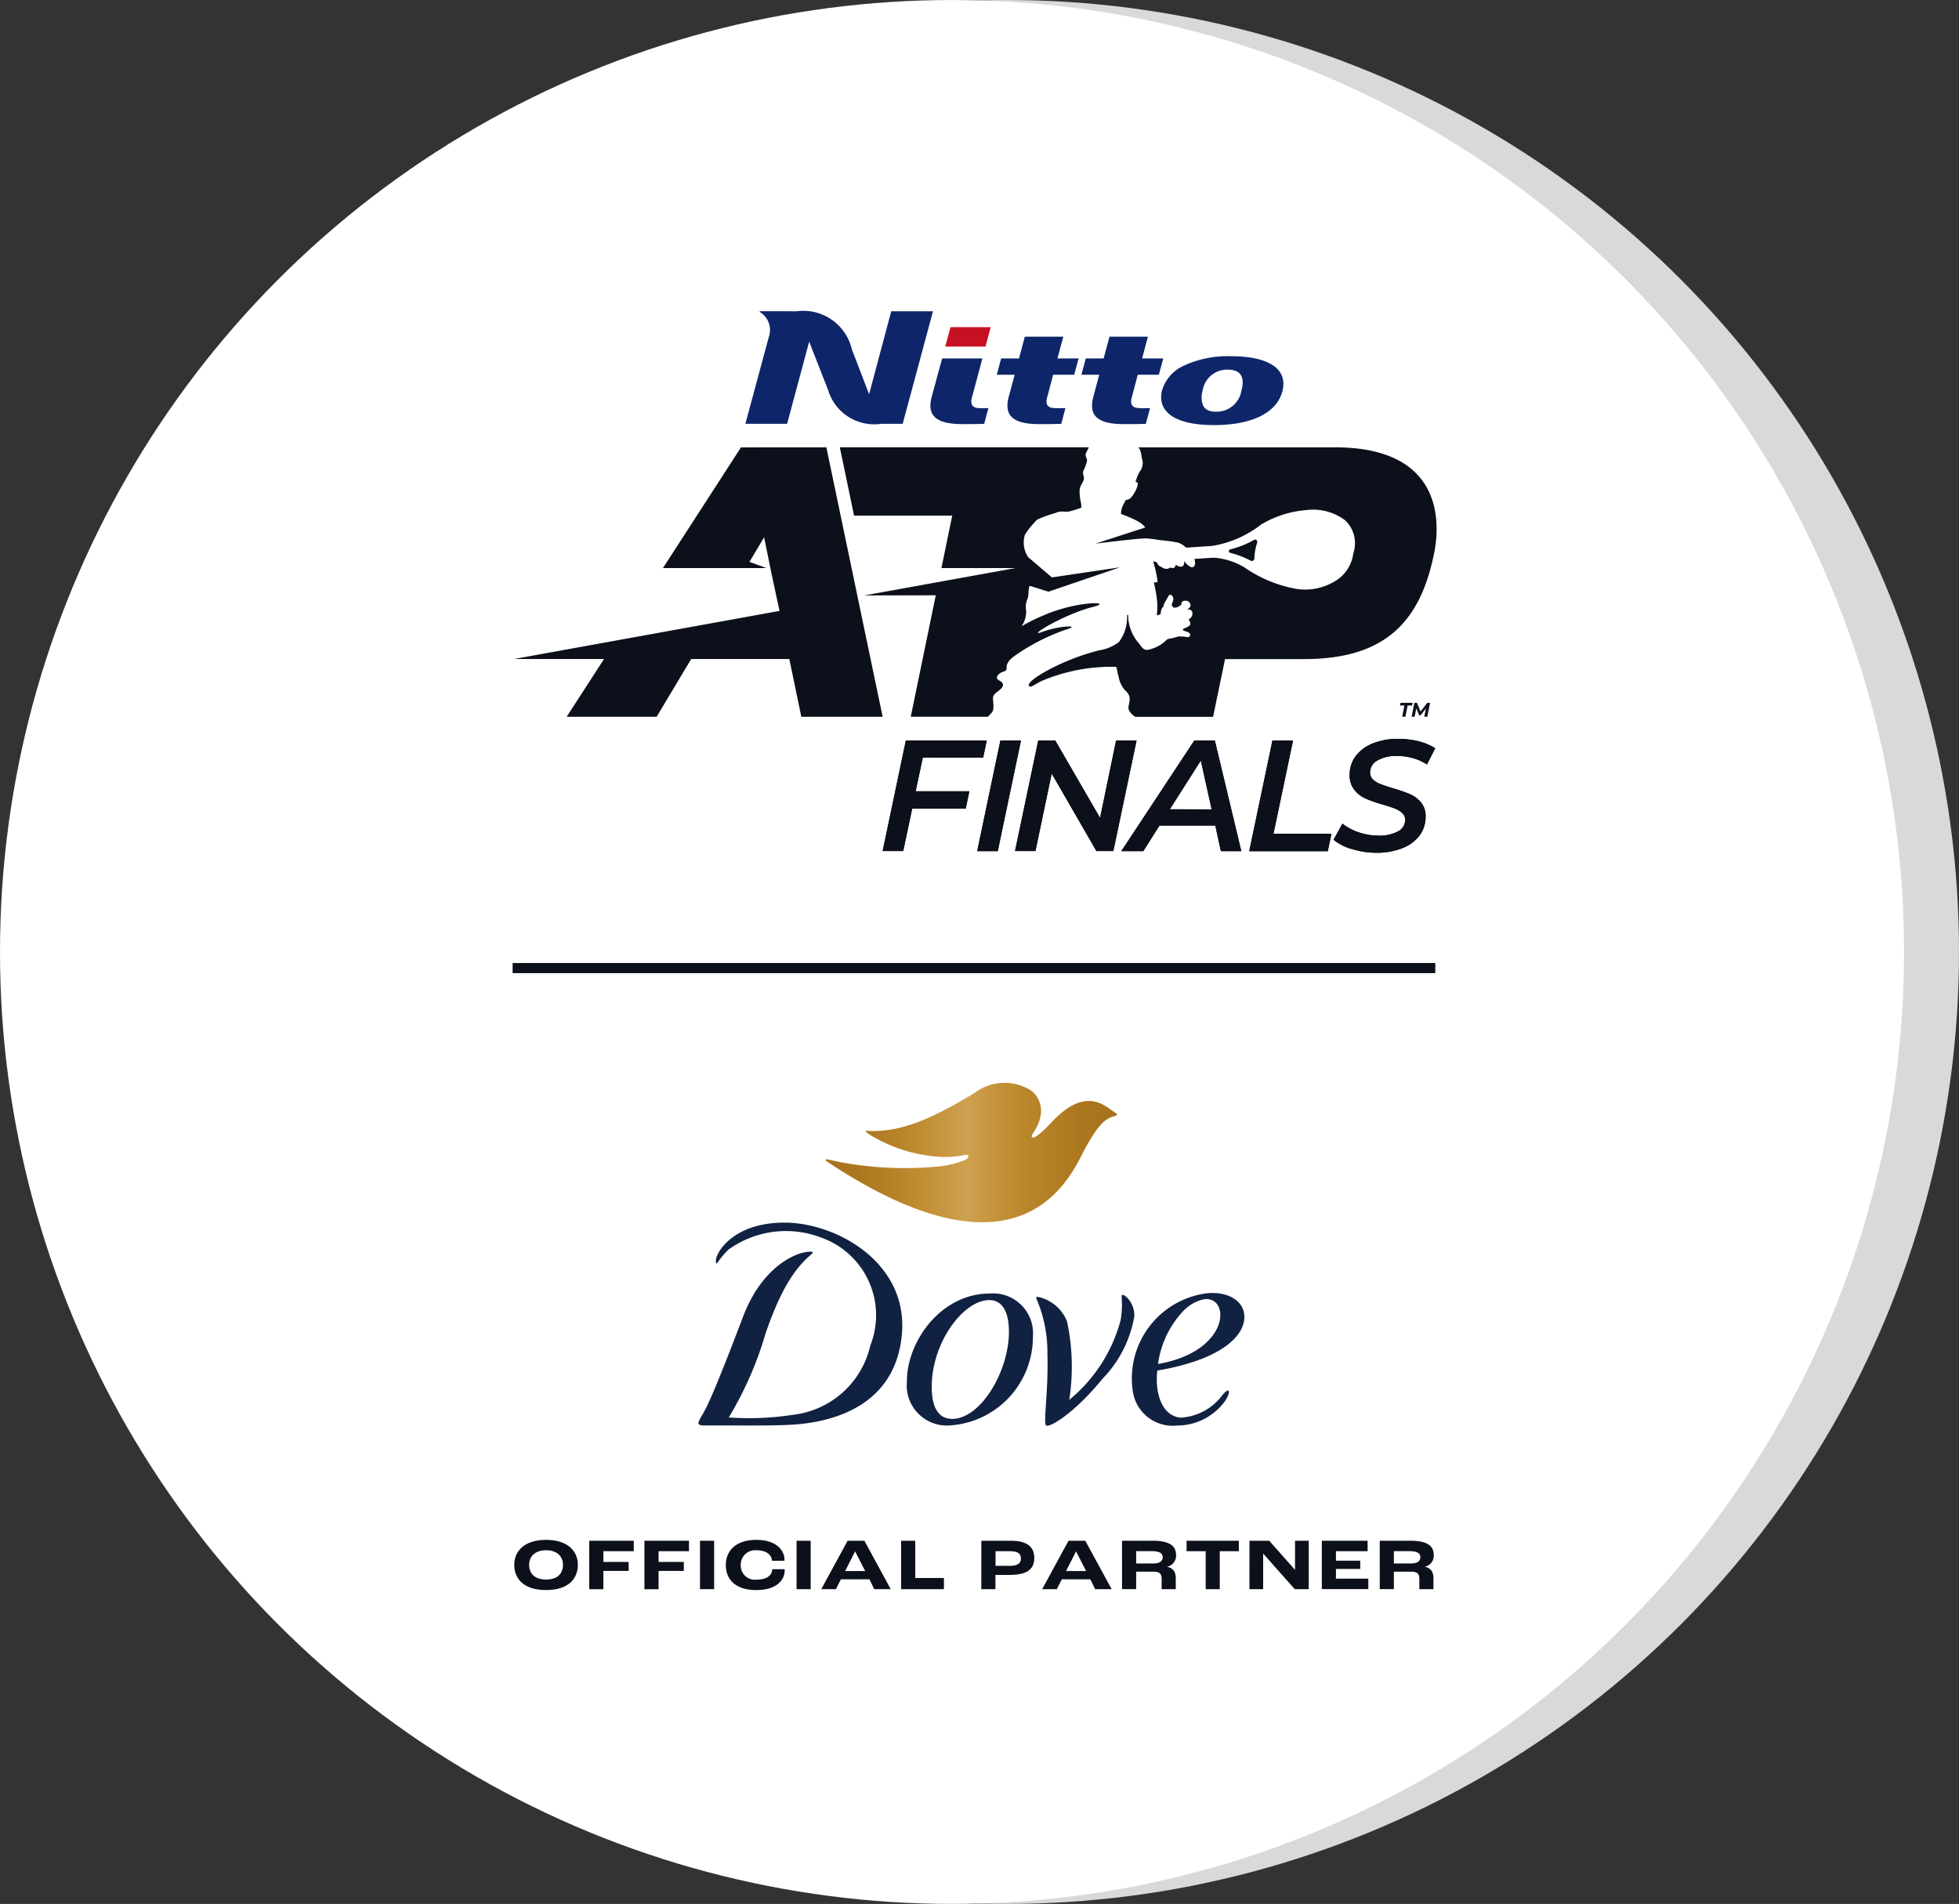 <svg xmlns="http://www.w3.org/2000/svg" xmlns:xlink="http://www.w3.org/1999/xlink" width="107" height="104" viewBox="0 0 107 104">
  <rect x="0" y="0" width="107" height="104" fill="#333333" stroke="none"/>
  <defs>
    <clipPath id="clip-path">
      <path id="Tracciato_30428" data-name="Tracciato 30428" d="M66.942,68.937l-.39,1.84h2.933l-.2.95H66.362l-.489,2.315H64.749L66.017,68h4.42l-.2.942ZM71.181,68h1.124l-1.268,6.047H69.913Zm7.438,0L77.35,74.042h-.925L73.983,69.81l-.888,4.232H71.979L73.248,68h.926l2.451,4.233L77.5,68Zm4.3,4.648H79.872l-.887,1.4h-1.2L81.776,68h1.116l1.447,6.047H83.223Zm-.2-.881L82.128,69.1l-1.694,2.661ZM86.04,68h1.125l-1.069,5.1h3.166l-.2.95h-4.29Zm4.338,5.935a2.791,2.791,0,0,1-1-.509l.484-.881a2.945,2.945,0,0,0,.9.479,3.306,3.306,0,0,0,1.066.177,2.114,2.114,0,0,0,1.062-.229.706.706,0,0,0,.4-.626.489.489,0,0,0-.157-.376,1.23,1.23,0,0,0-.4-.247c-.157-.063-.377-.134-.659-.216a8.013,8.013,0,0,1-.948-.332,1.63,1.63,0,0,1-.618-.48,1.265,1.265,0,0,1-.251-.829,1.669,1.669,0,0,1,.343-1.028,2.167,2.167,0,0,1,.937-.682,3.652,3.652,0,0,1,1.378-.242,4.512,4.512,0,0,1,1.114.134,3.106,3.106,0,0,1,.9.376l-.449.89a2.677,2.677,0,0,0-.758-.345,3.187,3.187,0,0,0-.881-.121,2.01,2.01,0,0,0-1.07.247.751.751,0,0,0-.4.652.512.512,0,0,0,.161.389,1.2,1.2,0,0,0,.4.246q.233.091.681.229a8.19,8.19,0,0,1,.931.32,1.627,1.627,0,0,1,.614.458,1.167,1.167,0,0,1,.247.786,1.682,1.682,0,0,1-.343,1.036,2.156,2.156,0,0,1-.95.683,3.782,3.782,0,0,1-1.4.242A4.486,4.486,0,0,1,90.377,73.93Z" transform="translate(-64.749 -67.909)" fill="#0c101b"/>
    </clipPath>
    <linearGradient id="linear-gradient" y1="41.241" x2="1" y2="41.241" gradientUnits="objectBoundingBox">
      <stop offset="0" stop-color="#a7721c"/>
      <stop offset="0.11" stop-color="#aa771e"/>
      <stop offset="0.25" stop-color="#b7842a"/>
      <stop offset="0.33" stop-color="#c18e33"/>
      <stop offset="0.43" stop-color="#c99946"/>
      <stop offset="0.48" stop-color="#cea251"/>
      <stop offset="0.6" stop-color="#c49138"/>
      <stop offset="0.69" stop-color="#b9862b"/>
      <stop offset="0.87" stop-color="#ac771e"/>
      <stop offset="1" stop-color="#a7721c"/>
    </linearGradient>
  </defs>
  <g id="Raggruppa_434" data-name="Raggruppa 434" transform="translate(-307 -487)">
    <g id="Raggruppa_137" data-name="Raggruppa 137" transform="translate(245.741 -116.024)">
      <circle id="Ellisse_6" data-name="Ellisse 6" cx="52" cy="52" r="52" transform="translate(64.259 603.024)" fill="#dbd8d8"/>
      <circle id="Ellisse_7" data-name="Ellisse 7" cx="52" cy="52" r="52" transform="translate(61.259 603.024)" fill="#fff"/>
    </g>
    <g id="Raggruppa_433" data-name="Raggruppa 433" transform="translate(296.557 466.489)">
      <g id="Raggruppa_431" data-name="Raggruppa 431" transform="translate(38.442 37.511)">
        <rect id="Rettangolo_236" data-name="Rettangolo 236" width="50.397" height="0.552" transform="translate(0 35.604)" fill="#0c101b"/>
        <g id="Raggruppa_423" data-name="Raggruppa 423" transform="translate(0.09 67.113)">
          <path id="Tracciato_30410" data-name="Tracciato 30410" d="M38.559,126.224c0-.731.543-1.359,1.737-1.359s1.736.628,1.736,1.359c0,.751-.5,1.383-1.736,1.383C39.1,127.607,38.559,127.016,38.559,126.224Zm2.661,0c0-.43-.3-.792-.924-.792s-.925.362-.925.792c0,.475.294.808.925.808C40.943,127.036,41.22,126.682,41.22,126.228Z" transform="translate(-38.559 -124.865)" fill="#0c101b"/>
          <path id="Tracciato_30411" data-name="Tracciato 30411" d="M43.891,124.928h2.432v.571h-1.66v.587h1.379v.491H44.662v1h-.771Z" transform="translate(-39.795 -124.88)" fill="#0c101b"/>
          <path id="Tracciato_30412" data-name="Tracciato 30412" d="M47.814,124.928h2.432v.571h-1.66v.587h1.379v.491H48.586v1h-.772Z" transform="translate(-40.704 -124.88)" fill="#0c101b"/>
          <path id="Tracciato_30413" data-name="Tracciato 30413" d="M51.764,124.928h.772v2.645h-.772Z" transform="translate(-41.619 -124.88)" fill="#0c101b"/>
          <path id="Tracciato_30414" data-name="Tracciato 30414" d="M53.6,126.24c0-.784.559-1.375,1.66-1.375,1.166,0,1.544.635,1.544,1.078a.473.473,0,0,1,0,.065h-.688v-.017c0-.245-.245-.555-.817-.555a.79.79,0,0,0-.884.8.773.773,0,0,0,.889.8c.546,0,.824-.249.824-.542v-.025h.688a.343.343,0,0,1,0,.056c0,.515-.418,1.082-1.547,1.082C54.019,127.607,53.6,126.924,53.6,126.24Z" transform="translate(-42.045 -124.865)" fill="#0c101b"/>
          <path id="Tracciato_30415" data-name="Tracciato 30415" d="M58.628,124.928H59.4v2.645h-.771Z" transform="translate(-43.209 -124.88)" fill="#0c101b"/>
          <path id="Tracciato_30416" data-name="Tracciato 30416" d="M63.016,127.035H61.46l-.274.539h-.8l1.439-2.645h.917l1.439,2.645h-.9Zm-.23-.45-.55-1.077h0l-.546,1.077Z" transform="translate(-43.618 -124.88)" fill="#0c101b"/>
          <path id="Tracciato_30417" data-name="Tracciato 30417" d="M66.062,124.928h.771v2.034H68.4v.611H66.062Z" transform="translate(-44.932 -124.88)" fill="#0c101b"/>
          <path id="Tracciato_30418" data-name="Tracciato 30418" d="M71.764,124.928h1.592c.9,0,1.3.318,1.3.949,0,.6-.39.917-1.322.917h-.8v.78h-.772ZM73.32,126.3c.414,0,.607-.129.607-.4s-.173-.4-.6-.4h-.787v.8Z" transform="translate(-46.253 -124.88)" fill="#0c101b"/>
          <path id="Tracciato_30419" data-name="Tracciato 30419" d="M78.721,127.035H77.165l-.274.539h-.8l1.439-2.645h.917l1.439,2.645h-.9Zm-.23-.45-.55-1.077h0l-.546,1.077Z" transform="translate(-47.257 -124.88)" fill="#0c101b"/>
          <path id="Tracciato_30420" data-name="Tracciato 30420" d="M81.767,124.928h1.664c.981,0,1.287.31,1.287.784a.611.611,0,0,1-.479.632v.008c.418.1.463.39.463.667v.555H83.93v-.555c0-.274-.1-.4-.434-.4h-.957v.953h-.771Zm1.7,1.242c.382,0,.519-.141.519-.346,0-.189-.141-.326-.587-.326h-.86v.671Z" transform="translate(-48.571 -124.88)" fill="#0c101b"/>
          <path id="Tracciato_30421" data-name="Tracciato 30421" d="M87.4,125.5H86.355v-.571h2.854v.571H88.168v2.074H87.4Z" transform="translate(-49.634 -124.88)" fill="#0c101b"/>
          <path id="Tracciato_30422" data-name="Tracciato 30422" d="M90.828,124.928h1.077l1.411,1.592h0v-1.592h.748v2.645H93.3l-1.725-1.945h0v1.945h-.748Z" transform="translate(-50.671 -124.88)" fill="#0c101b"/>
          <path id="Tracciato_30423" data-name="Tracciato 30423" d="M95.971,124.928h2.5v.571H96.742v.519h1.327v.45H96.742V127h1.769v.571H95.971Z" transform="translate(-51.862 -124.88)" fill="#0c101b"/>
          <path id="Tracciato_30424" data-name="Tracciato 30424" d="M100.088,124.928h1.664c.981,0,1.286.31,1.286.784a.61.61,0,0,1-.478.632v.008c.418.1.462.39.462.667v.555h-.771v-.555c0-.274-.1-.4-.434-.4h-.957v.953h-.771Zm1.7,1.242c.382,0,.519-.141.519-.346,0-.189-.141-.326-.587-.326h-.86v.671Z" transform="translate(-52.816 -124.88)" fill="#0c101b"/>
        </g>
        <g id="Raggruppa_430" data-name="Raggruppa 430" transform="translate(0.068)">
          <g id="Raggruppa_426" data-name="Raggruppa 426" transform="translate(0 7.435)">
            <g id="Raggruppa_424" data-name="Raggruppa 424">
              <path id="Tracciato_30425" data-name="Tracciato 30425" d="M55.6,47.189l3.074,14.718H54.232l-.655-3.154h-5.36l-1.888,3.154H41.415l2.04-3.154-4.924,0,14.51-2.629L52.585,54h0L52.2,52.1,51.4,53.445l.93.34-5.657,0,4.263-6.593Zm27.777,0H72.638a.542.542,0,0,1,.1.155,1.562,1.562,0,0,1,.081.369c.037.215.08.247.054.411-.051.318-.108.287-.205.475a2.5,2.5,0,0,0-.179.471.013.013,0,0,0,.014.016c.035,0,.107.007.11.114a1.377,1.377,0,0,1-.207.5.96.96,0,0,1-.24.3c-.154.089-.2.037-.223.082s-.175.333-.2.412a1.524,1.524,0,0,0-.049.309.032.032,0,0,0,.021.032c.307.121,1.11.406,1.3.734l-2.714.88c.379-.045.8-.1,1.165-.139.5-.058,1.323-.149,1.586-.147a5.166,5.166,0,0,1,.677.082c.318.043.6.054.945.123a.972.972,0,0,1,.5.235c.015.01.083.066.083.066.419-.029,1.066-.071,1.2-.081.07-.006.214-.014.241-.017A5.9,5.9,0,0,0,79.353,51.4a5.7,5.7,0,0,1,2.468-.784,2.911,2.911,0,0,1,2.108.555,1.712,1.712,0,0,1,.454,1.8,2.06,2.06,0,0,1-1.028,1.544,3.123,3.123,0,0,1-2.022.416,7.152,7.152,0,0,1-2.9-1.185,3.816,3.816,0,0,0-1.534-.518,2.686,2.686,0,0,0-.355,0l-.844.06a.838.838,0,0,1,.041.231c-.009.158-.1.233-.193.221a.725.725,0,0,1-.374-.313c-.006-.013-.025-.019-.026,0s0,.05,0,.073c0,.043-.031.175-.124.2a.344.344,0,0,1-.285-.068.046.046,0,0,0-.074.02c-.034.1-.053.153-.234.118-.124-.013-.1.035-.177.05-.193.037-.286-.065-.439-.136s-.1-.217-.254-.243c-.03,0-.081-.015-.11-.018a6.86,6.86,0,0,1,.242,1.1.025.025,0,0,1-.022.029l-.156.018a.026.026,0,0,0-.022.029,8.043,8.043,0,0,1,.157.85,3.554,3.554,0,0,1,0,.883.025.025,0,0,0,.029.028.53.53,0,0,0,.18-.07,1.008,1.008,0,0,1,.056-.287.57.57,0,0,1,.05-.062A.119.119,0,0,0,74,55.907l.04-.142a.288.288,0,0,1,.025-.061l.213-.383s.05-.105.136-.081a.27.27,0,0,1,.138.223.887.887,0,0,1-.1.326l.091.144a.379.379,0,0,0,.321-.063,1.268,1.268,0,0,0,.136-.1c-.039-.106.055-.243.313-.193.089.038.342.238.026.446a.014.014,0,0,0,.008.025c.345-.021.3.4.068.521a.039.039,0,0,0-.012.058.36.36,0,0,1,.078.223s0,.11-.333.224c0,0-.1.041-.062.117.041.015.085.031.138.047,0,0,.3.069.244.237,0,0-.048.141-.337.048a1.507,1.507,0,0,1-.284-.009,4.071,4.071,0,0,1-.548.137.271.271,0,0,0-.155.093l0,0a1.991,1.991,0,0,1-1.01.511c-.282,0-.318-.215-.524-.43a2.343,2.343,0,0,1-.527-1.457.029.029,0,0,0-.058,0,2.282,2.282,0,0,1-.443,1.454,2.37,2.37,0,0,1-1.048.45c-1.977.469-4.1,1.683-3.864,1.958.1.109.319-.108.709-.288a9.778,9.778,0,0,1,4-.764.092.092,0,0,1,.084.084,2.777,2.777,0,0,0,.094.435,1.536,1.536,0,0,0,.317.718c.367.343.317.471.23.932-.056.3.356.552.366.563h4.252l.654-3.154h4.316c4.411,0,6.371-2.014,7.12-5.87C89.152,51.09,89.141,47.189,83.377,47.189ZM64.421,61.907c.059-.065.128-.138.209-.222.185-.19.04-.672.076-.857.047-.244.467-.372.532-.609.089-.323-.55-.268-.245-.611.191-.214.469-.139.451-.35-.031-.341.3-.573.443-.68a11.236,11.236,0,0,1,2.81-1.436c.87-.253-.329-.23-1.321.134-.9.33,1.165-.964,2.8-1.374,1.165-.293-.856-.35-2.718.469a8.615,8.615,0,0,0-1.158.573.011.011,0,0,1-.016-.015,1.427,1.427,0,0,0,.228-.844,1.041,1.041,0,0,1,.076-.628c.071-.134.028-.494.106-.68a.031.031,0,0,1,.038-.016l1,.313,3.91-1.332-3.723.552-1.291-1.1a1.437,1.437,0,0,1-.181-1.24,4.928,4.928,0,0,1,.671-.82,7.227,7.227,0,0,1,.978-.353c.3-.149.531-.048.744-.082a5.933,5.933,0,0,0,.679-.211.013.013,0,0,0,.009-.013,1.941,1.941,0,0,0-.022-.258,2.563,2.563,0,0,1-.073-.715c.022-.231.224-.434.234-.589s-.1-.313-.016-.464a2.614,2.614,0,0,0,.191-.544c-.022-.175-.134-.237-.053-.417.042-.094.115-.228.146-.3h-13.6l.778,3.732h5.361l-.59,2.865,4.04,0-8.248,1.494,3.9-.008-1.367,6.633Zm14.359-8.524a.142.142,0,0,0,.2-.14,2.759,2.759,0,0,1,.151-.838c.032-.119-.069-.214-.17-.16a5.071,5.071,0,0,1-1.3.517.1.1,0,0,0-.076.095.086.086,0,0,0,.058.09A5.187,5.187,0,0,1,78.781,53.383Z" transform="translate(-38.531 -47.189)" fill="#0c101b"/>
            </g>
            <g id="Raggruppa_425" data-name="Raggruppa 425" transform="translate(48.4 13.959)">
              <path id="Tracciato_30426" data-name="Tracciato 30426" d="M101.771,65.5h-.243l.029-.144h.661l-.029.144h-.242l-.124.615h-.175Zm1.4-.144-.151.759h-.165l.089-.451-.29.371h-.078l-.157-.376-.091.456h-.165l.152-.759h.143l.19.473.371-.473Z" transform="translate(-101.528 -65.358)" fill="#0c101b"/>
            </g>
          </g>
          <g id="Raggruppa_428" data-name="Raggruppa 428" transform="translate(20.143 23.354)">
            <path id="Tracciato_30427" data-name="Tracciato 30427" d="M66.942,68.937l-.39,1.84h2.933l-.2.95H66.362l-.489,2.315H64.749L66.017,68h4.42l-.2.942ZM71.181,68h1.124l-1.268,6.047H69.913Zm7.438,0L77.35,74.042h-.925L73.983,69.81l-.888,4.232H71.979L73.248,68h.926l2.451,4.233L77.5,68Zm4.3,4.648H79.872l-.887,1.4h-1.2L81.776,68h1.116l1.447,6.047H83.223Zm-.2-.881L82.128,69.1l-1.694,2.661ZM86.04,68h1.125l-1.069,5.1h3.166l-.2.95h-4.29Zm4.338,5.935a2.791,2.791,0,0,1-1-.509l.484-.881a2.945,2.945,0,0,0,.9.479,3.306,3.306,0,0,0,1.066.177,2.114,2.114,0,0,0,1.062-.229.706.706,0,0,0,.4-.626.489.489,0,0,0-.157-.376,1.23,1.23,0,0,0-.4-.247c-.157-.063-.377-.134-.659-.216a8.013,8.013,0,0,1-.948-.332,1.63,1.63,0,0,1-.618-.48,1.265,1.265,0,0,1-.251-.829,1.669,1.669,0,0,1,.343-1.028,2.167,2.167,0,0,1,.937-.682,3.652,3.652,0,0,1,1.378-.242,4.512,4.512,0,0,1,1.114.134,3.106,3.106,0,0,1,.9.376l-.449.89a2.677,2.677,0,0,0-.758-.345,3.187,3.187,0,0,0-.881-.121,2.01,2.01,0,0,0-1.07.247.751.751,0,0,0-.4.652.512.512,0,0,0,.161.389,1.2,1.2,0,0,0,.4.246q.233.091.681.229a8.19,8.19,0,0,1,.931.32,1.627,1.627,0,0,1,.614.458,1.167,1.167,0,0,1,.247.786,1.682,1.682,0,0,1-.343,1.036,2.156,2.156,0,0,1-.95.683,3.782,3.782,0,0,1-1.4.242A4.486,4.486,0,0,1,90.377,73.93Z" transform="translate(-64.749 -67.909)" fill="#0c101b"/>
            <g id="Raggruppa_427" data-name="Raggruppa 427" clip-path="url(#clip-path)">
              <rect id="Rettangolo_237" data-name="Rettangolo 237" width="34.142" height="10.237" transform="translate(-2.2 -1.315)" fill="#0c101b"/>
            </g>
          </g>
          <g id="Raggruppa_429" data-name="Raggruppa 429" transform="translate(12.645)">
            <path id="Tracciato_30429" data-name="Tracciato 30429" d="M71.8,40.981h1.151l.24-.89H72.036l.318-1.189h-2.1l-.32,1.189h-.973l-.24.89H69.7l-.321,1.187c-.257.959.109,1.51,1.663,1.51.393,0,.8,0,1.2-.015l.231-.86-.381.005c-.409,0-.492-.041-.582-.136-.141-.152-.036-.466,0-.587Zm-16.023-3.47-.008.034a1.157,1.157,0,0,1,.5,1.379L54.99,43.66h2.28l1.205-4.487,1.031,2.634a2.63,2.63,0,0,0,2.916,1.853l1.162,0,1.653-6.146h-2.28l-1.209,4.531-.941-2.448a2.718,2.718,0,0,0-3-2.084Zm12.16,2.579h-2.2l-.565,2.077c-.256.958.109,1.51,1.662,1.51.394,0,.8,0,1.2-.015l.232-.86-.374.006c-.322,0-.4-.041-.491-.136-.141-.153-.036-.466,0-.587Zm8.486.89h1.151l.24-.89H76.659l.319-1.189h-2.1l-.32,1.189h-.974l-.24.89h.974L74,42.168c-.257.959.108,1.51,1.662,1.51.394,0,.8,0,1.2-.015l.233-.86-.382.005c-.41,0-.493-.041-.582-.136-.141-.152-.036-.466,0-.587Zm5.1-1.01c2.032,0,3.087.681,2.811,1.866-.283,1.212-1.655,1.895-3.752,1.895-2.054,0-3.118-.682-2.837-1.887a2.168,2.168,0,0,1,1.188-1.356,5.673,5.673,0,0,1,2.59-.518m.562,1.874c.17-.632.051-1.142-.758-1.142a1.342,1.342,0,0,0-1.358,1.135,1.254,1.254,0,0,0,.005.781c.1.249.311.383.748.383a1.372,1.372,0,0,0,1.363-1.156" transform="translate(-54.99 -37.511)" fill="#0e2669"/>
            <path id="Tracciato_30430" data-name="Tracciato 30430" d="M71.4,39.706h-2.2l.288-1.061h2.195Z" transform="translate(-58.284 -37.774)" fill="#c61123"/>
          </g>
        </g>
      </g>
      <path id="Tracciato_30431" data-name="Tracciato 30431" d="M76.61,94.1c0,.06-.077.07-.161.1-.507.152-.85.444-1.568,1.743s-3.213,7.942-14.044.776c-.02-.014-.127-.082-.137-.12a.033.033,0,0,1,.024-.042.155.155,0,0,1,.068,0c.088.019.28.06.542.119a19.178,19.178,0,0,0,5.6.261,5.376,5.376,0,0,0,1.291-.311c.29-.116.284-.219.259-.264s-.047-.084-.421,0a5.843,5.843,0,0,1-1.891-.031,8.135,8.135,0,0,1-3.026-1.1s-.279-.164-.25-.228c.012-.026.072-.011.093-.009l.111.011c1.734.048,3.361-.636,5.766-2.1a2.692,2.692,0,0,1,3.089-.083s1.085.805.078,2.289c-.23.359.015.48.985-.56s2.036-1.647,3.195-.749l.327.223s.071.041.075.073Z" transform="translate(-5.157 -12.716)" fill="url(#linear-gradient)"/>
      <g id="Raggruppa_432" data-name="Raggruppa 432" transform="translate(48.584 87.295)">
        <path id="Tracciato_30432" data-name="Tracciato 30432" d="M73.355,109.719a2.181,2.181,0,0,0-2.371-2.365c-2.64,0-4.522,2.606-4.512,4.814a2.193,2.193,0,0,0,2.37,2.388A4.843,4.843,0,0,0,73.355,109.719Zm-4.412,4.48c-.745,0-1.119-.615-1.114-1.776.008-2.4,1.73-4.712,3.142-4.712.747,0,1.071.695,1.075,1.711C72.058,111.555,70.525,114.2,68.943,114.2Z" transform="translate(-55.079 -103.479)" fill="#112141"/>
        <path id="Tracciato_30433" data-name="Tracciato 30433" d="M88.555,108.27c-.16-.543-.848-1.053-2-.94a4.689,4.689,0,0,0-4.033,5.409,2.2,2.2,0,0,0,2.4,1.815,3.24,3.24,0,0,0,2.621-1.328c.349-.519.268-.819-.126-.35a3.041,3.041,0,0,1-2.313,1.247c-1.01-.118-1.388-1.331-1.255-2.571C87.826,110.868,88.863,109.32,88.555,108.27Zm-3.374.123a2.234,2.234,0,0,1,1.22-.738c1.449-.2,1.469,2.846-2.512,3.536A5.262,5.262,0,0,1,85.181,108.393Z" transform="translate(-58.78 -103.469)" fill="#112141"/>
        <path id="Tracciato_30434" data-name="Tracciato 30434" d="M56.327,102.31c-2.783.008-3.717,1.638-3.722,2.058,0,.129,0,.216.075.146a4.54,4.54,0,0,1,.606-.725,5.368,5.368,0,0,1,5.1-.65,4.5,4.5,0,0,1,2.654,5.882,4.911,4.911,0,0,1-4.229,3.788,15.653,15.653,0,0,1-3.5.144,0,0,0,0,1,0-.008,19.294,19.294,0,0,0,2.011-4.6c.913-2.635,1.709-3.635,2.515-4.32.271-.231-.485-.1-.72,0-.208.081-1.984.665-3.035,3.437-1.063,2.8-1.772,4.551-2.117,5.164s-.49.764.018.764,0,0,0,0c2.6,0,3.827.018,4.816-.044,1.929-.121,5.585-.863,5.963-4.922C63.12,104.483,59.164,102.3,56.327,102.31Z" transform="translate(-51.643 -102.31)" fill="#112141"/>
        <path id="Tracciato_30435" data-name="Tracciato 30435" d="M77.482,113.173a8.39,8.39,0,0,0,2.8-4.36c.159-.984-.017-1.318.093-1.364s.685.431.65,1.175a6.427,6.427,0,0,1-1.73,3.4c-1.555,1.913-2.912,2.691-3.084,2.557s.132-1.849.069-3.917a7.35,7.35,0,0,0-.6-3.007c-.033-.129.08-.1.08-.1h0a2.2,2.2,0,0,1,1.593,1.344,11.835,11.835,0,0,1,.121,4.278S77.478,113.174,77.482,113.173Z" transform="translate(-57.212 -103.5)" fill="#112141"/>
      </g>
    </g>
  </g>
</svg>

